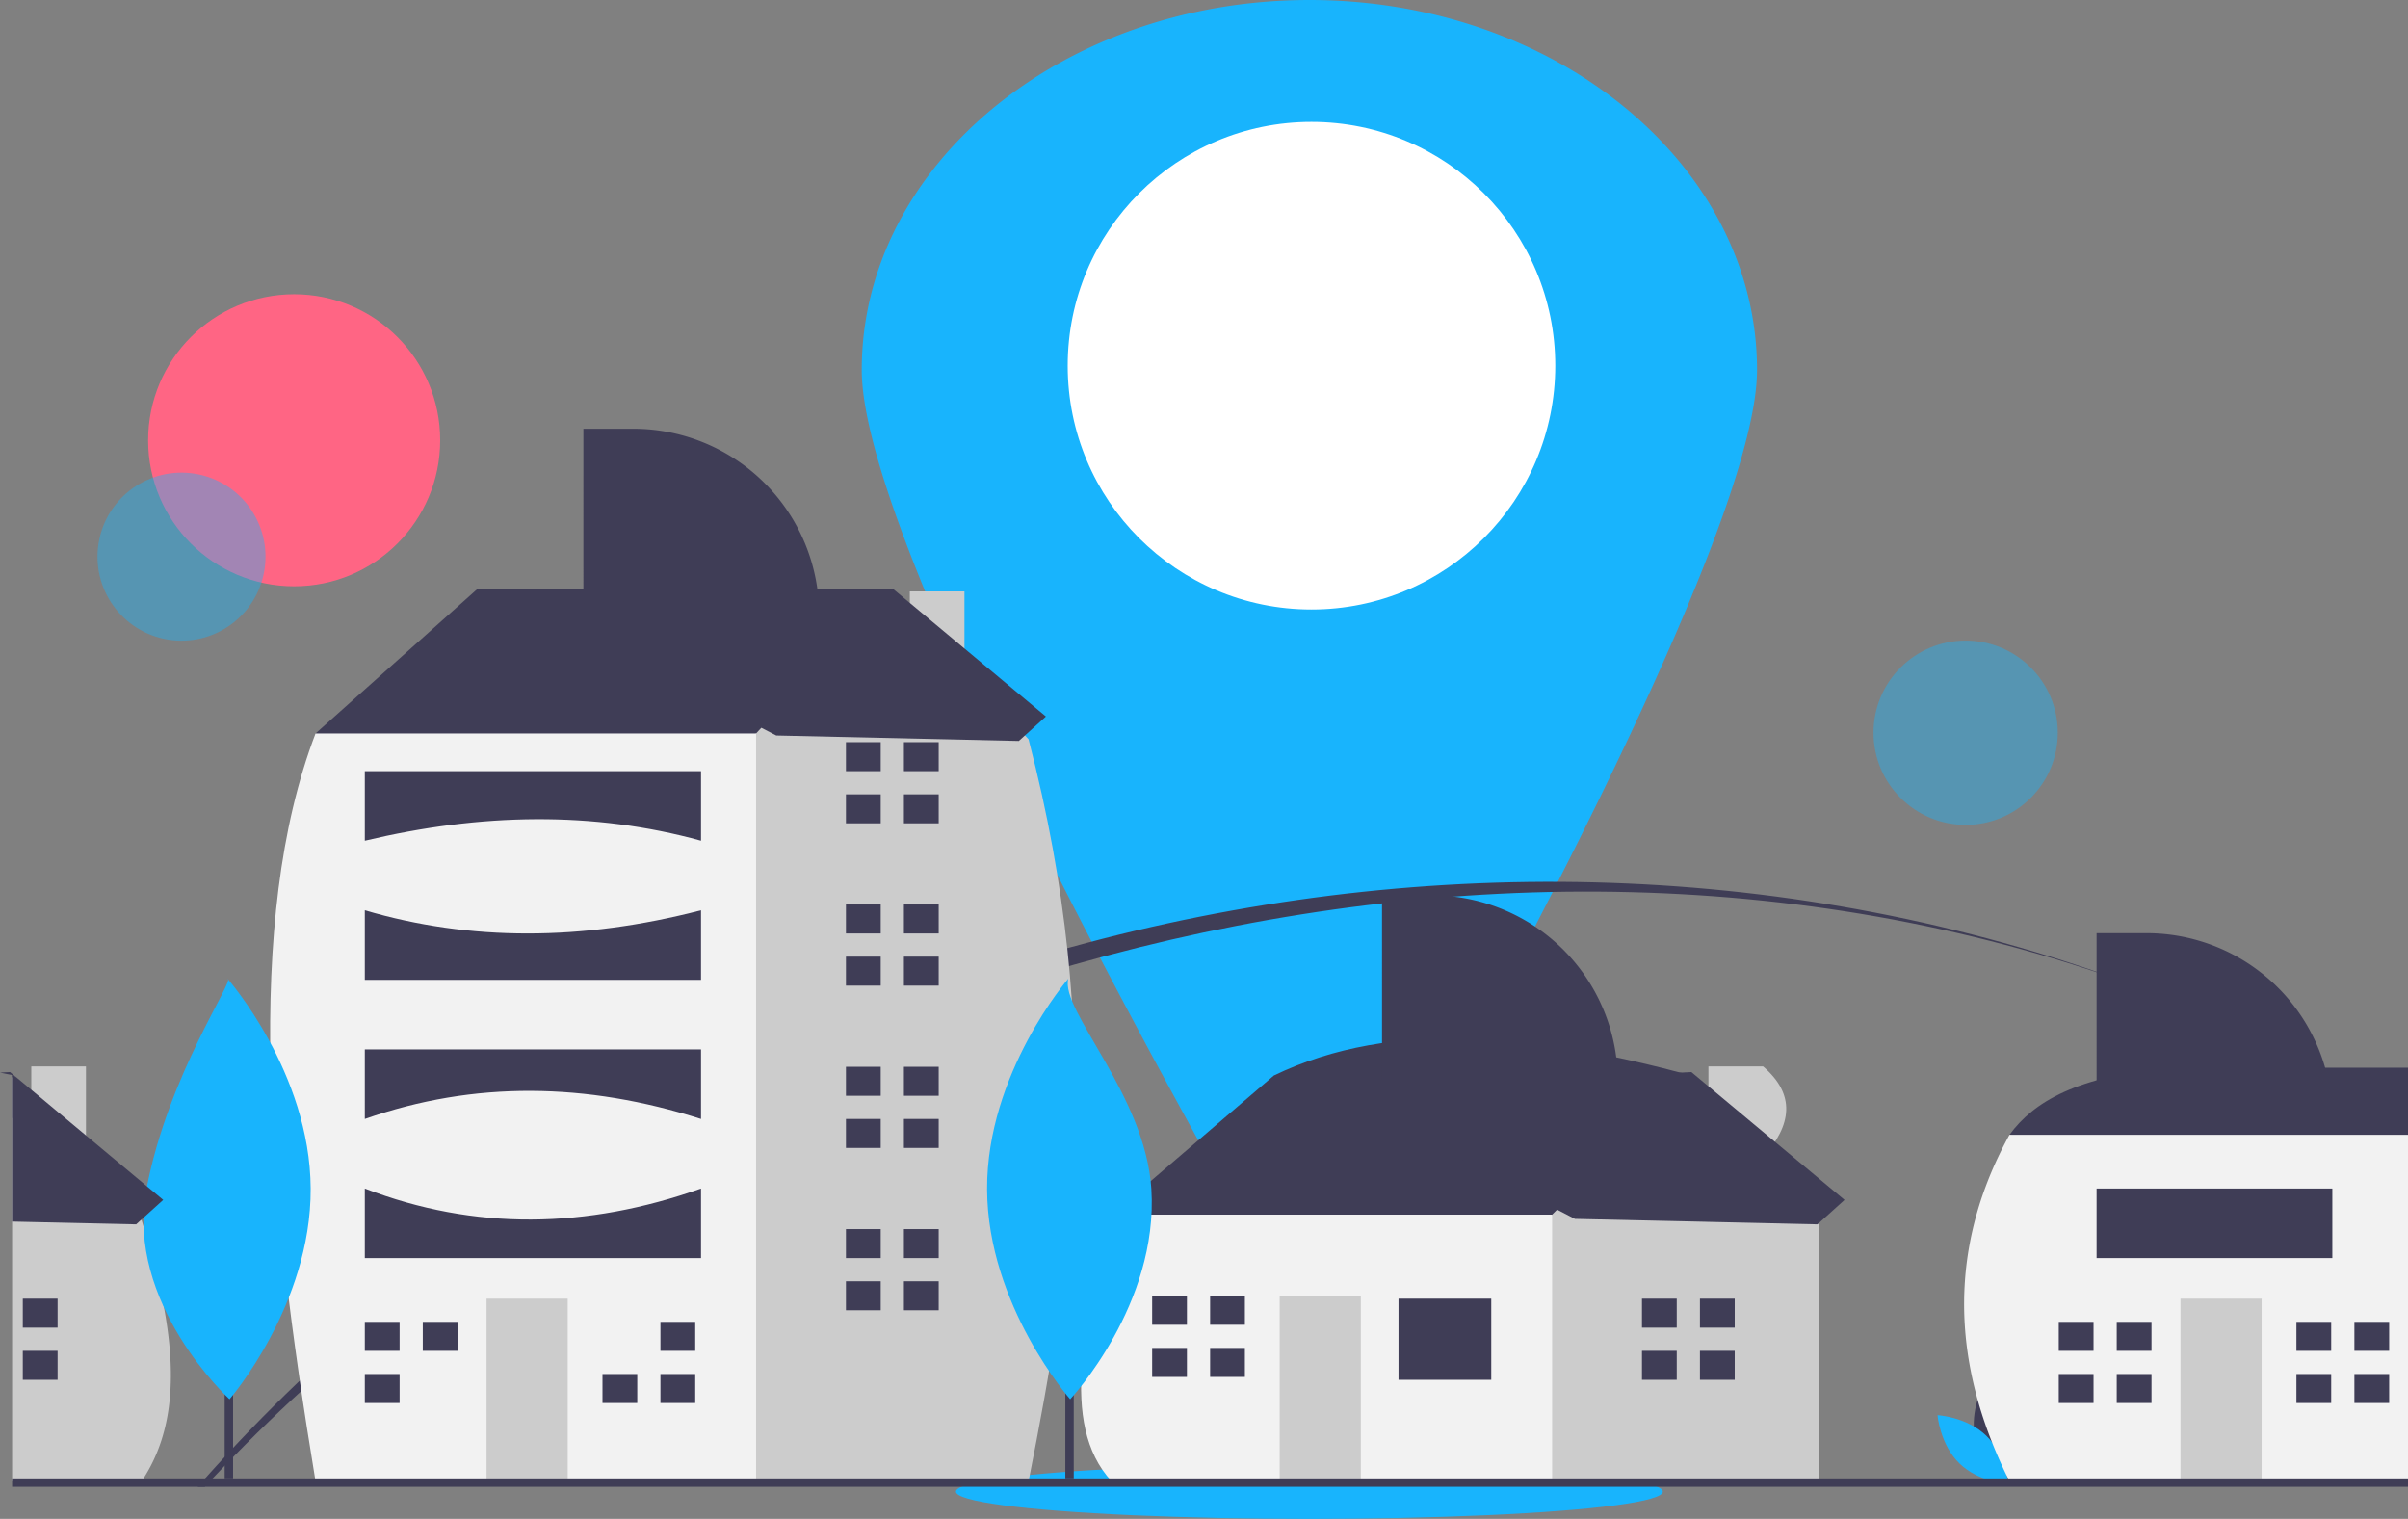 <svg data-name="Layer 1" xmlns="http://www.w3.org/2000/svg" width="572.88" height="361.347"
     viewBox="0 0 572.88 361.347" xmlns:xlink="http://www.w3.org/1999/xlink">
    <rect x="0" y="0" width="572.88" height="361.347" fill="#808080" stroke="none"/>
    <path d="M731.572,357.326c0,34.668-54.19,136.907-85.26,192.678a24.312,24.312,0,0,1-42.48,0c-31.07-55.771-85.26-158.01-85.26-192.678,0-48.601,47.682-88,106.5-88S731.572,308.725,731.572,357.326Z"
          transform="translate(-313.56 -269.326)" fill="#18b4fd"/>
    <circle cx="312.012" cy="87" r="58" fill="#fff"/>
    <circle cx="69.982" cy="104.74" r="34.74" fill="#ff6584"/>
    <ellipse cx="311.512" cy="354.856" rx="84.092" ry="6.492" fill="#18b4fd"/>
    <circle cx="356.74" cy="401.758" r="19.986" transform="translate(-410.533 420.211) rotate(-80.783)"
            fill="#18b4fd" opacity="0.4" style="isolation:isolate"/>
    <path d="M824.33,504.856c-157.39-59-349.35-1.48-460.18,116.18-.63.66-1.26,1.33-1.87,2h-1.69c.58-.67,1.18-1.34,1.77-2C475.49,494.426,664.9,443.966,824.33,504.856Z"
          transform="translate(-313.56 -269.326)" fill="#3f3d56"/>
    <path d="M867.34,524.426a375.733,375.733,0,0,0-43.01-19.57A341.325,341.325,0,0,1,867.34,524.426Z"
          transform="translate(-313.56 -269.326)" fill="#3f3d56"/>
    <circle cx="467.641" cy="174.315" r="21.92" fill="#18b4fd" opacity="0.4" style="isolation:isolate"/>
    <path d="M783.641,612.247c1.694,6.262,7.496,10.14,7.496,10.14s3.056-6.274,1.362-12.536-7.496-10.14-7.496-10.14S781.947,605.986,783.641,612.247Z"
          transform="translate(-313.56 -269.326)" fill="#3f3d56"/>
    <path d="M786.13,610.902c4.648,4.525,5.216,11.481,5.216,11.481s-6.968-.381-11.617-4.905-5.216-11.481-5.216-11.481S781.482,606.377,786.13,610.902Z"
          transform="translate(-313.56 -269.326)" fill="#18b4fd"/>
    <path d="M316.92,525.182v9.66l-.48.52v-10.28C316.6,525.112,316.76,525.152,316.92,525.182Z"
          transform="translate(-313.56 -269.326)" fill="#3f3d56"/>
    <path d="M347.7,621.032c-.14.23-.29.46-.44.69h-30.82v-96.06l.48-.48,4.09,4.65v-6.8h13v21.58l13.13,14.91.12.14c.16.5.31,1,.46,1.5a.035.035,0,0,0,.01.02,177.405,177.405,0,0,1,4.84,19.19C355.43,595.662,355,609.682,347.7,621.032Z"
          transform="translate(-313.56 -269.326)" fill="#ccc"/>
    <rect x="5.427" y="308.953" width="8.274" height="6.895" fill="#3f3d56"/>
    <rect x="5.427" y="321.365" width="8.274" height="6.895" fill="#3f3d56"/>
    <path d="M582.148,565.178l-4.137-6.895,38.614-33.098c28.547-13.741,62.958-9.776,99.294,0l0,9.653-35.856,38.615-41.373,8.274Z"
          transform="translate(-313.56 -269.326)" fill="#3f3d56"/>
    <path d="M733.011,544.608c6.857-7.627,7.81-14.88,0-21.577h-13v6.804l-4.092-4.65-33.098,33.098-5.517,5.516-6.895,27.582,12.412,30.339h63.437V559.662Z"
          transform="translate(-313.56 -269.326)" fill="#ccc"/>
    <path d="M578.011,558.283H682.821v63.438l-104.81,0C565.331,608.002,571.918,582.997,578.011,558.283Z"
          transform="translate(-313.56 -269.326)" fill="#f2f2f2"/>
    <rect x="332.715" y="308.953" width="22.065" height="19.307" fill="#3f3d56"/>
    <rect x="304.444" y="308.263" width="19.307" height="44.13" fill="#ccc"/>
    <polygon points="282.379 315.159 282.379 308.264 274.105 308.264 274.105 315.159 281.689 315.159 282.379 315.159"
             fill="#3f3d56"/>
    <polygon points="281.689 320.675 274.105 320.675 274.105 327.571 282.379 327.571 282.379 320.675 281.689 320.675"
             fill="#3f3d56"/>
    <rect x="287.895" y="308.263" width="8.274" height="6.895" fill="#3f3d56"/>
    <rect x="287.895" y="320.675" width="8.274" height="6.895" fill="#3f3d56"/>
    <polygon points="398.911 315.849 398.911 308.953 390.636 308.953 390.636 315.849 398.221 315.849 398.911 315.849"
             fill="#3f3d56"/>
    <polygon points="398.221 321.365 390.636 321.365 390.636 328.26 398.911 328.26 398.911 321.365 398.221 321.365"
             fill="#3f3d56"/>
    <rect x="404.427" y="308.953" width="8.274" height="6.895" fill="#3f3d56"/>
    <rect x="404.427" y="321.365" width="8.274" height="6.895" fill="#3f3d56"/>
    <polygon
            points="81.966 180.01 75.071 174.493 113.685 140.016 211.599 140.016 211.599 170.356 148.162 213.108 81.966 180.01"
            fill="#3f3d56"/>
    <path d="M543.011,428.682V410.031h-13v4.568l-4.852-5.257-31.719,34.477-12.411,8.275-19.245,140.603,29.023,29.023,67.45,0c10.335-51.988,18.53-105.394,0-176.522Z"
          transform="translate(-313.56 -269.326)" fill="#ccc"/>
    <path d="M388.63,443.819l104.81,0V621.72l-104.81,0C377.161,552.607,371.56,488.515,388.63,443.819Z"
          transform="translate(-313.56 -269.326)" fill="#f2f2f2"/>
    <rect x="115.753" y="308.953" width="19.307" height="43.441" fill="#ccc"/>
    <polygon points="95.067 321.365 95.067 314.47 86.793 314.47 86.793 321.365 94.378 321.365 95.067 321.365"
             fill="#3f3d56"/>
    <polygon points="94.378 326.881 86.793 326.881 86.793 333.777 95.067 333.777 95.067 326.881 94.378 326.881"
             fill="#3f3d56"/>
    <rect x="100.583" y="314.469" width="8.274" height="6.895" fill="#3f3d56"/>
    <polygon points="150.92 326.881 143.335 326.881 143.335 333.777 151.609 333.777 151.609 326.881 150.92 326.881"
             fill="#3f3d56"/>
    <rect x="157.125" y="314.469" width="8.274" height="6.895" fill="#3f3d56"/>
    <rect x="157.125" y="326.881" width="8.274" height="6.895" fill="#3f3d56"/>
    <polygon points="209.53 183.457 209.53 176.562 201.256 176.562 201.256 183.457 208.841 183.457 209.53 183.457"
             fill="#3f3d56"/>
    <polygon points="208.841 188.974 201.256 188.974 201.256 195.869 209.53 195.869 209.53 188.974 208.841 188.974"
             fill="#3f3d56"/>
    <rect x="215.047" y="176.562" width="8.274" height="6.895" fill="#3f3d56"/>
    <rect x="215.047" y="188.973" width="8.274" height="6.895" fill="#3f3d56"/>
    <polygon points="209.53 222.072 209.53 215.176 201.256 215.176 201.256 222.072 208.841 222.072 209.53 222.072"
             fill="#3f3d56"/>
    <polygon points="208.841 227.588 201.256 227.588 201.256 234.483 209.53 234.483 209.53 227.588 208.841 227.588"
             fill="#3f3d56"/>
    <rect x="215.047" y="215.176" width="8.274" height="6.895" fill="#3f3d56"/>
    <rect x="215.047" y="227.587" width="8.274" height="6.895" fill="#3f3d56"/>
    <polygon points="209.53 260.686 209.53 253.79 201.256 253.79 201.256 260.686 208.841 260.686 209.53 260.686"
             fill="#3f3d56"/>
    <polygon points="208.841 266.202 201.256 266.202 201.256 273.097 209.53 273.097 209.53 266.202 208.841 266.202"
             fill="#3f3d56"/>
    <rect x="215.047" y="253.79" width="8.274" height="6.895" fill="#3f3d56"/>
    <rect x="215.047" y="266.202" width="8.274" height="6.895" fill="#3f3d56"/>
    <polygon points="209.53 299.3 209.53 292.404 201.256 292.404 201.256 299.3 208.841 299.3 209.53 299.3"
             fill="#3f3d56"/>
    <polygon points="208.841 304.816 201.256 304.816 201.256 311.711 209.53 311.711 209.53 304.816 208.841 304.816"
             fill="#3f3d56"/>
    <rect x="215.047" y="292.404" width="8.274" height="6.895" fill="#3f3d56"/>
    <rect x="215.047" y="304.816" width="8.274" height="6.895" fill="#3f3d56"/>
    <path d="M400.352,452.783H480.339V469.332c-25.638-7.076-52.374-6.568-79.986,0Z"
          transform="translate(-313.56 -269.326)" fill="#3f3d56"/>
    <path d="M400.352,485.881q37.447,11.033,79.986,0v16.549H400.352Z"
          transform="translate(-313.56 -269.326)" fill="#3f3d56"/>
    <path d="M400.352,518.979H480.339V535.528c-27.259-8.704-53.949-9.115-79.986,0Z"
          transform="translate(-313.56 -269.326)" fill="#3f3d56"/>
    <path d="M400.352,552.077c26.086,10.054,52.772,9.635,79.986,0v16.549H400.352Z"
          transform="translate(-313.56 -269.326)" fill="#3f3d56"/>
    <path d="M830.24,523.326h56.2v27.08l-5.02,1.571-16.7,5.212-26.2-6.069-26.17-6.065-13.82-3.201-6.9-2.553C797.37,531.425,807.81,525.23,830.24,523.326Z"
          transform="translate(-313.56 -269.326)" fill="#3f3d56"/>
    <path d="M886.44,539.301v82.421h-94.81c-.03-.051-.05-.097-.08-.148v-.005a1.265,1.265,0,0,0-.08-.167q-2.22-4.469-3.98-8.914c-9.95-25.078-8.87-49.494,4.14-73.187Z"
          transform="translate(-313.56 -269.326)" fill="#f2f2f2"/>
    <rect x="518.753" y="308.953" width="19.307" height="43.441" fill="#ccc"/>
    <polygon points="498.067 321.365 498.067 314.47 489.793 314.47 489.793 321.365 497.378 321.365 498.067 321.365"
             fill="#3f3d56"/>
    <polygon points="497.378 326.881 489.793 326.881 489.793 333.777 498.067 333.777 498.067 326.881 497.378 326.881"
             fill="#3f3d56"/>
    <rect x="503.583" y="314.469" width="8.274" height="6.895" fill="#3f3d56"/>
    <rect x="503.583" y="326.881" width="8.274" height="6.895" fill="#3f3d56"/>
    <polygon points="554.609 321.365 554.609 314.47 546.335 314.47 546.335 321.365 553.92 321.365 554.609 321.365"
             fill="#3f3d56"/>
    <polygon points="553.92 326.881 546.335 326.881 546.335 333.777 554.609 333.777 554.609 326.881 553.92 326.881"
             fill="#3f3d56"/>
    <rect x="560.125" y="314.469" width="8.274" height="6.895" fill="#3f3d56"/>
    <rect x="560.125" y="326.881" width="8.274" height="6.895" fill="#3f3d56"/>
    <path d="M812.353,491.326h11.886a44.202,44.202,0,0,1,44.202,44.202v0h-56.087Z"
          transform="translate(-313.56 -269.326)" fill="#3f3d56"/>
    <path d="M452.353,371.326h11.886a44.202,44.202,0,0,1,44.202,44.202v0h-56.087Z"
          transform="translate(-313.56 -269.326)" fill="#3f3d56"/>
    <path d="M642.353,482.326h11.886a44.202,44.202,0,0,1,44.202,44.202v0h-56.087Z"
          transform="translate(-313.56 -269.326)" fill="#3f3d56"/>
    <rect x="498.793" y="282.751" width="56.087" height="16.549" fill="#3f3d56"/>
    <rect x="2.88" y="351.71" width="570" height="2" fill="#3f3d56"/>
    <rect x="53.451" y="272.705" width="2" height="79" fill="#3f3d56"/>
    <path d="M387.469,552.099c.127,27.624-19.308,50.108-19.308,50.108s-24.889-22.782-19.769-49.928c5.15-27.301,21.199-49.992,19.308-50.108C367.7,502.171,387.341,524.475,387.469,552.099Z"
          transform="translate(-313.56 -269.326)" fill="#18b4fd"/>
    <rect x="253.451" y="272.705" width="2" height="79" fill="#3f3d56"/>
    <path d="M587.469,552.099c1.803,27.566-19.308,50.108-19.308,50.108s-19.642-22.304-19.769-49.928,19.308-50.108,19.308-50.108C565.805,509.743,586.01,529.795,587.469,552.099Z"
          transform="translate(-313.56 -269.326)" fill="#18b4fd"/>
    <polygon points="125.513 144.289 212.387 140.039 248.83 170.458 242.387 176.275 184.678 174.976 125.513 144.289"
             fill="#3f3d56"/>
    <path d="M352.39,554.782l-4.68,4.23-.57.51-1.19,1.08-29.51-.66v-34.86q-1.44-.315-2.88-.6l2.39-.12.49.41,4.57,3.81,13,10.86,14.52,12.12Z"
          transform="translate(-313.56 -269.326)" fill="#3f3d56"/>
    <polygon points="315.513 259.289 402.387 255.039 438.83 285.458 432.387 291.275 374.678 289.976 315.513 259.289"
             fill="#3f3d56"/>
</svg>
